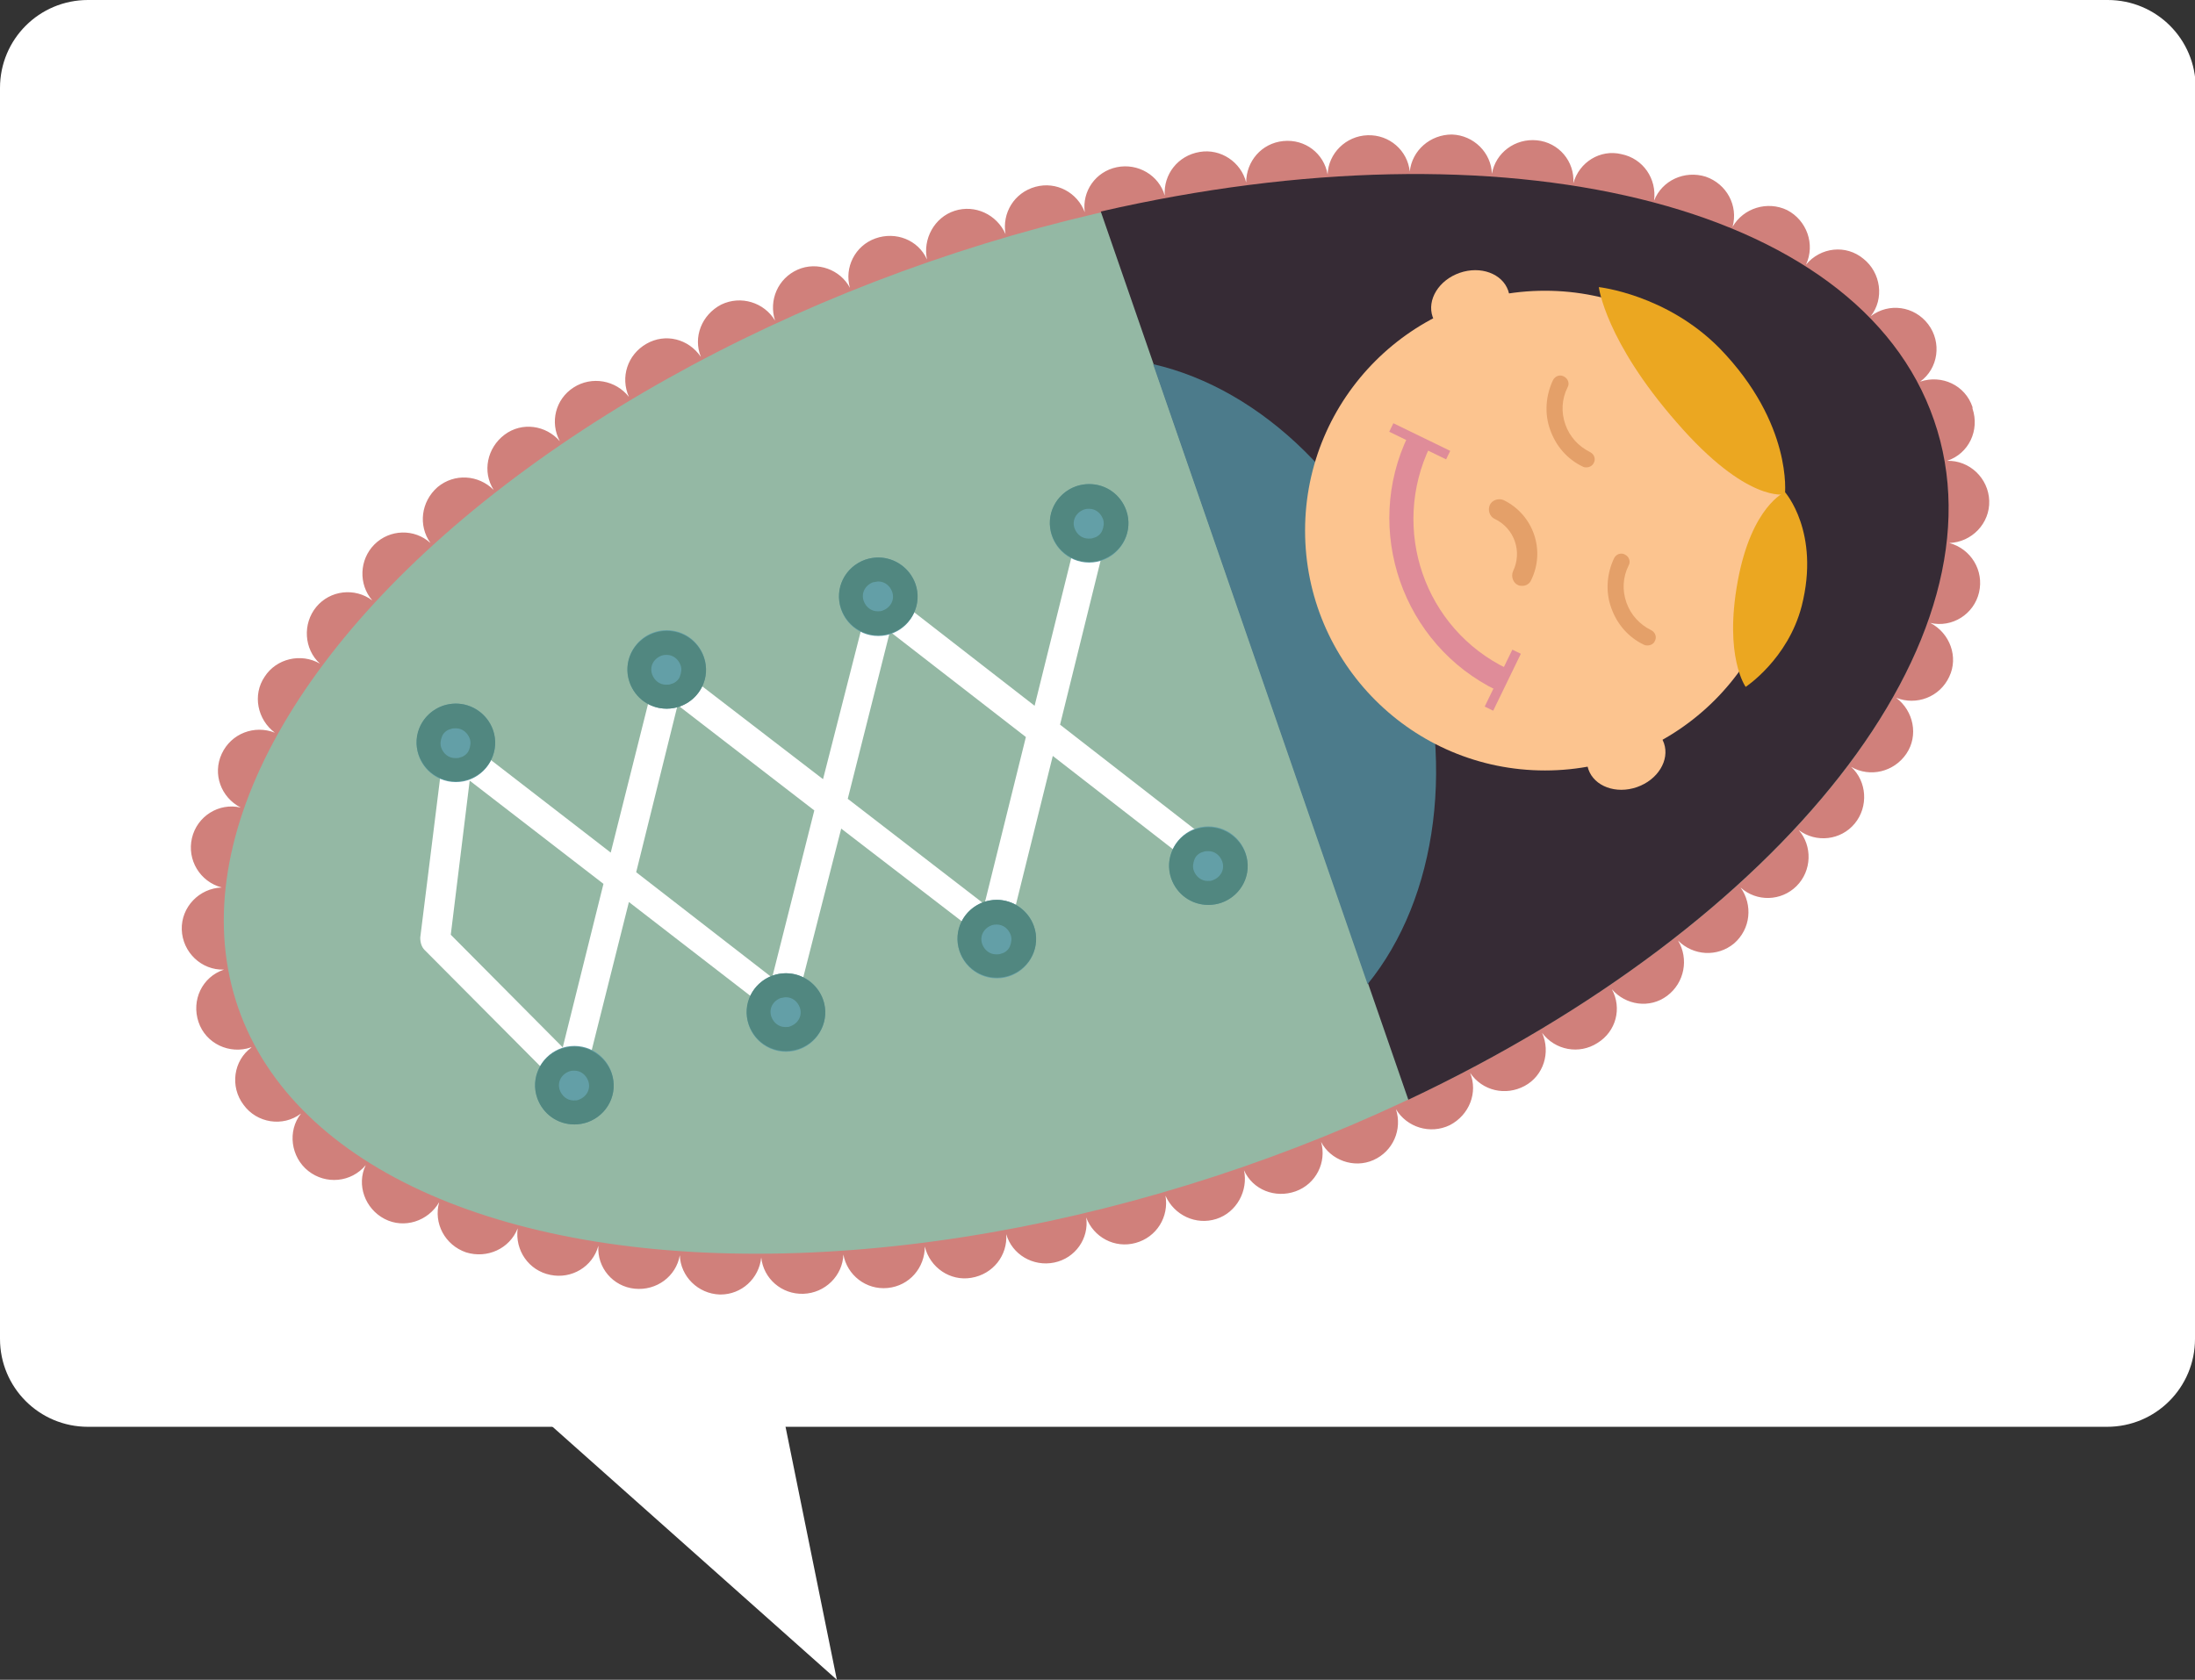 <?xml version="1.0" encoding="utf-8"?>
<!-- Generator: Adobe Illustrator 18.1.0, SVG Export Plug-In . SVG Version: 6.00 Build 0)  -->
<!DOCTYPE svg PUBLIC "-//W3C//DTD SVG 1.1//EN" "http://www.w3.org/Graphics/SVG/1.1/DTD/svg11.dtd">
<svg version="1.1" id="Layer_1" xmlns="http://www.w3.org/2000/svg" xmlns:xlink="http://www.w3.org/1999/xlink" x="0px" y="0px"
	 viewBox="0 0 301.9 231.1" style="enable-background:new 0 0 301.9 231.1;" xml:space="preserve">
<rect x="0" y="0" width="301.9" height="231.1" fill="#333333" stroke="none"/>
<style type="text/css">
	.st0{fill:#FFFFFF;}
	.st1{fill:#D0807B;}
	.st2{fill:#94B8A4;}
	.st3{fill:#362B35;}
	.st4{fill:#4C7B8B;}
	.st5{fill:#FCC48F;}
	.st6{fill:#DF8C99;}
	.st7{fill:#E4A069;}
	.st8{fill:#EBA721;}
	.st9{fill:#639FA7;}
	.st10{fill:#518780;}
</style>
<g>
	<g>
		<path class="st0" d="M301.9,184.2c0,6.7-5.4,12.1-12.1,12.1H12.1c-6.7,0-12.1-5.4-12.1-12.1V12.1C0,5.4,5.4,0,12.1,0h277.8
			c6.7,0,12.1,5.4,12.1,12.1V184.2z"/>
		<polygon class="st0" points="66.9,188.2 115.1,231.1 106.4,188.2 		"/>
	</g>
	<path class="st1" d="M99,178.1C99,178.1,99,178.1,99,178.1L99,178.1c-3-0.1-5.4-2.5-5.5-5.4l0,0c-0.5,2.9-3.2,4.9-6.2,4.6l0,0
		c-3-0.3-5.2-2.9-5-5.9l0,0c-0.8,2.9-3.7,4.6-6.6,4l0,0c-3-0.6-4.9-3.4-4.5-6.4l0,0c-1.1,2.8-4.2,4.2-7.1,3.3l0,0
		c-2.9-1-4.5-4-3.7-6.9l0,0c-1.5,2.6-4.8,3.7-7.5,2.3l0,0c-2.7-1.4-3.9-4.7-2.6-7.4l0,0c-2,2.4-5.5,2.7-7.9,0.8l0,0
		c-2.4-1.9-2.9-5.5-1-7.9l0,0c-2.5,1.9-6.1,1.3-7.9-1.2l0,0l0,0l0,0c-1.9-2.5-1.4-6.1,1.1-7.9l0,0c0,0,0,0,0,0l0,0c0,0,0,0-0.1,0
		l0,0c-2.9,1-6.2-0.5-7.2-3.5l0,0c-1-3,0.5-6.2,3.5-7.2l0,0c0,0,0,0,0.1,0l0,0c0,0,0,0-0.1,0l0,0c-3.1,0.1-5.7-2.4-5.8-5.5l0,0
		c-0.1-3.1,2.4-5.7,5.5-5.8l0,0c-3-0.8-4.8-3.8-4.1-6.8l0,0c0.7-3,3.7-4.9,6.7-4.2l0,0c-2.7-1.4-3.9-4.6-2.6-7.4l0,0
		c1.3-2.8,4.5-4,7.3-2.9l0,0c-2.4-1.8-3.1-5.2-1.4-7.7l0,0l0,0l0,0c1.6-2.5,5-3.3,7.6-1.8l0,0c-2.2-2-2.4-5.5-0.5-7.8l0,0
		c1.9-2.3,5.3-2.7,7.7-0.9l0,0c-1.9-2.2-1.8-5.6,0.3-7.7l0,0c2.1-2.1,5.5-2.2,7.7-0.2l0,0c-1.7-2.4-1.3-5.7,1-7.7l0,0
		c2.3-1.9,5.6-1.7,7.7,0.4l0,0c-1.6-2.5-0.9-5.8,1.5-7.6l0,0c2.4-1.8,5.7-1.3,7.6,0.9l0,0c-1.4-2.6-0.6-5.8,1.9-7.4l0,0
		c2.5-1.6,5.8-1,7.6,1.3l0,0c-1.2-2.7-0.2-5.8,2.4-7.3l0,0c2.6-1.5,5.8-0.7,7.5,1.8l0,0c-1.1-2.7,0.1-5.8,2.8-7.2l0,0c0,0,0,0,0,0
		l0,0c2.7-1.3,5.9-0.3,7.4,2.2l0,0c-0.9-2.8,0.4-5.8,3.1-7l0,0c0,0,0,0,0,0l0,0c2.7-1.2,5.9,0,7.2,2.5l0,0c-0.8-2.8,0.7-5.8,3.5-6.8
		l0,0c0,0,0,0,0,0l0,0c2.8-1,5.9,0.2,7.1,2.9l0,0c-0.6-2.8,1-5.8,3.8-6.7l0,0c2.8-0.9,5.8,0.5,7,3.2l0,0c-0.5-2.9,1.2-5.7,4.1-6.5
		l0,0c2.9-0.8,5.8,0.8,6.8,3.5l0,0c-0.4-2.9,1.5-5.6,4.4-6.2l0,0c2.9-0.6,5.8,1.1,6.6,3.9l0,0c-0.2-2.9,1.8-5.5,4.8-6l0,0
		c2.9-0.5,5.7,1.4,6.4,4.2l0,0c0-2.9,2.1-5.4,5.1-5.7l0,0c3-0.3,5.6,1.7,6.1,4.6l0,0c0.1-2.9,2.5-5.3,5.5-5.4l0,0c0,0,0,0,0,0l0,0
		c3-0.1,5.5,2.1,5.8,5l0,0c0.3-2.9,2.8-5.1,5.8-5.1l0,0c3,0.1,5.4,2.5,5.5,5.4l0,0c0.5-2.9,3.2-4.9,6.2-4.6l0,0c3,0.3,5.2,2.9,5,5.9
		l0,0c0.8-2.9,3.7-4.7,6.6-4l0,0c3,0.6,4.9,3.4,4.5,6.4l0,0c1.1-2.8,4.2-4.2,7.1-3.3l0,0c2.9,1,4.5,4,3.7,6.9l0,0
		c1.5-2.6,4.8-3.6,7.5-2.3l0,0c2.7,1.4,3.9,4.7,2.6,7.5l0,0c2-2.4,5.5-2.8,7.9-0.8l0,0l0,0l0,0c2.4,1.9,2.9,5.5,1,7.9l0,0
		c2.5-1.9,6-1.4,7.9,1.1l0,0c1.9,2.5,1.4,6.1-1.1,7.9l0,0c0,0,0,0,0,0l0,0c0,0,0,0,0,0l0,0c3-1,6.2,0.5,7.2,3.5l0,0c0,0,0,0,0,0.1
		l0,0c0,0,0,0.1,0,0.1l0,0l0,0l0,0c1,3-0.5,6.2-3.5,7.2l0,0c0,0,0,0-0.1,0l0,0c0,0,0,0,0.1,0l0,0c3.1-0.1,5.7,2.4,5.8,5.5l0,0l0,0
		l0,0c0.1,3.1-2.4,5.7-5.5,5.8l0,0c3,0.8,4.8,3.8,4.1,6.8l0,0c-0.7,3-3.7,4.9-6.7,4.2l0,0c2.7,1.4,3.9,4.7,2.6,7.4l0,0
		c-1.3,2.8-4.5,4-7.3,2.9l0,0c2.4,1.8,3.1,5.2,1.4,7.7l0,0l0,0l0,0c-1.7,2.5-5,3.3-7.6,1.8l0,0c2.2,2,2.4,5.5,0.5,7.8l0,0
		c-1.9,2.3-5.3,2.7-7.7,0.9l0,0c1.9,2.2,1.8,5.6-0.3,7.7l0,0c0,0,0,0,0,0l0,0c-2.1,2.1-5.5,2.2-7.7,0.2l0,0c1.7,2.4,1.4,5.7-0.9,7.7
		l0,0c-2.3,1.9-5.6,1.7-7.7-0.4l0,0c1.5,2.5,0.9,5.8-1.5,7.6l0,0c-2.4,1.8-5.7,1.3-7.6-0.9l0,0c1.4,2.6,0.6,5.8-2,7.4l0,0
		c-2.5,1.6-5.8,1-7.6-1.4l0,0c1.2,2.7,0.2,5.9-2.4,7.3l0,0c-2.6,1.4-5.8,0.7-7.5-1.8l0,0c1.1,2.7-0.1,5.8-2.8,7.2l0,0
		c-2.7,1.3-5.9,0.3-7.4-2.2l0,0c0.9,2.8-0.4,5.8-3.1,7l0,0c-2.7,1.2-5.9,0-7.2-2.5l0,0c0.8,2.8-0.7,5.8-3.5,6.8l0,0
		c-2.8,1-5.9-0.2-7.1-2.9l0,0c0.6,2.8-1,5.8-3.8,6.7l0,0c-2.8,0.9-5.8-0.5-7-3.2l0,0c0.5,2.9-1.2,5.7-4.1,6.5l0,0
		c-2.9,0.8-5.8-0.8-6.8-3.5l0,0c0.4,2.9-1.5,5.6-4.4,6.2l0,0c-2.9,0.6-5.8-1.1-6.6-3.9l0,0c0.2,2.9-1.8,5.5-4.8,6l0,0
		c-2.9,0.5-5.7-1.4-6.4-4.3l0,0c0,2.9-2.1,5.4-5.1,5.7l0,0l0,0l0,0c-3,0.3-5.6-1.8-6.1-4.6l0,0c-0.1,2.9-2.5,5.3-5.5,5.4l0,0
		c-3,0.1-5.5-2.1-5.8-5l0,0c-0.3,2.9-2.7,5.1-5.6,5.1l0,0C99.1,178.1,99.1,178.1,99,178.1z M99.4,166.8c2.8,0.1,5.1,2.3,5.5,5l0,0
		c0.3-2.7,2.6-4.9,5.4-5l0,0c2.9-0.1,5.3,1.9,5.8,4.7l0,0c0.1-2.8,2.3-5.1,5.1-5.4l0,0c2.8-0.3,5.4,1.6,6.1,4.3l0,0
		c0-2.8,2-5.2,4.8-5.7l0,0c2.8-0.4,5.5,1.3,6.3,3.9l0,0c-0.2-2.8,1.7-5.4,4.5-5.9l0,0c2.8-0.6,5.6,1,6.5,3.6l0,0
		c-0.3-2.8,1.4-5.4,4.2-6.2l0,0c2.8-0.7,5.6,0.7,6.7,3.3l0,0c-0.5-2.8,1.1-5.5,3.8-6.4l0,0c2.7-0.9,5.7,0.4,6.9,3l0,0
		c-0.6-2.7,0.8-5.6,3.5-6.6l0,0c2.7-1,5.7,0.2,7,2.6l0,0c-0.8-2.7,0.6-5.6,3.2-6.7l0,0c2.6-1.1,5.7-0.1,7.1,2.3l0,0
		c-0.9-2.7,0.3-5.6,2.9-6.9l0,0c2.6-1.3,5.6-0.4,7.2,1.9l0,0c-1-2.6,0-5.6,2.5-7l0,0c2.5-1.4,5.6-0.7,7.3,1.5l0,0
		c-1.2-2.5-0.3-5.6,2.1-7.1l0,0c2.4-1.5,5.5-1,7.4,1.1l0,0c-1.3-2.5-0.6-5.6,1.7-7.2l0,0c2.3-1.7,5.5-1.4,7.4,0.6l0,0
		c-1.5-2.3-1-5.5,1.2-7.3l0,0c2.2-1.8,5.3-1.8,7.4,0.1l0,0c-1.6-2.2-1.4-5.4,0.6-7.3l0,0c2-2,5.1-2.2,7.3-0.5l0,0
		c-1.8-2.1-1.9-5.2-0.1-7.3l0,0c1.8-2.2,4.9-2.6,7.2-1.3l0,0c-2-1.8-2.4-4.9-0.8-7.2l0,0c1.5-2.3,4.4-3.2,6.9-2.1l0,0
		c-2.1-1.6-2.9-4.4-1.8-6.9l0,0c1.1-2.5,3.8-3.7,6.3-3.2l0,0c-2.3-1.1-3.6-3.8-3-6.4l0,0c0.6-2.5,2.8-4.3,5.3-4.4l0,0
		c-2.4-0.6-4.2-2.8-4.3-5.3l0,0c-0.1-2.6,1.6-4.8,3.9-5.5l0,0c-2.4,0.1-4.7-1.4-5.5-3.8l0,0c0,0,0,0,0,0l0,0c0,0,0,0,0-0.1l0,0
		c-0.8-2.4,0-5,2-6.4l0,0c-2.3,0.8-4.9,0.1-6.4-1.9l0,0c-1.6-2.1-1.5-4.9,0-6.8l0,0c-2,1.5-4.8,1.5-6.9-0.1l0,0
		c-2.1-1.7-2.7-4.5-1.6-6.8l0,0c-1.7,2-4.5,2.7-6.9,1.4l0,0c-2.5-1.2-3.6-4-2.9-6.6l0,0c-1.3,2.3-4.1,3.5-6.7,2.6l0,0
		c-2.7-0.9-4.2-3.5-3.8-6.2l0,0c-1,2.5-3.7,4-6.4,3.5l0,0c-2.8-0.6-4.6-3.1-4.5-5.8l0,0c-0.7,2.6-3.3,4.4-6.1,4.1l0,0
		c-2.8-0.3-4.9-2.6-5-5.4l0,0c-0.5,2.7-2.9,4.7-5.8,4.6l0,0c-2.8-0.1-5.1-2.3-5.5-5l0,0c-0.3,2.8-2.6,5-5.4,5.1l0,0
		c-2.9,0.1-5.3-1.9-5.8-4.6l0,0c-0.1,2.8-2.3,5.1-5.1,5.4l0,0c-2.8,0.3-5.4-1.6-6.1-4.3l0,0c0,2.8-2,5.2-4.8,5.7l0,0
		c-2.8,0.5-5.5-1.3-6.3-3.9l0,0c0.2,2.8-1.7,5.4-4.5,6l0,0c-2.8,0.6-5.6-1-6.5-3.6l0,0c0.3,2.8-1.4,5.4-4.2,6.2l0,0
		c-2.8,0.7-5.6-0.7-6.7-3.3l0,0c0.5,2.8-1.1,5.5-3.8,6.4l0,0c-2.7,0.9-5.7-0.4-6.9-3l0,0c0.6,2.7-0.8,5.6-3.5,6.6v0
		c-2.7,1-5.7-0.2-7-2.6l0,0c0.8,2.7-0.6,5.6-3.2,6.7l0,0c-2.6,1.1-5.7,0.1-7.1-2.3l0,0c0.9,2.6-0.3,5.6-2.9,6.9l0,0
		c-2.6,1.3-5.6,0.4-7.2-1.9l0,0c1,2.6,0,5.6-2.5,7l0,0c-2.5,1.4-5.6,0.7-7.3-1.5l0,0c1.2,2.5,0.3,5.6-2.1,7.1v0
		c-2.4,1.5-5.5,1-7.4-1.1l0,0c1.3,2.4,0.6,5.5-1.7,7.2l0,0c-2.3,1.7-5.4,1.4-7.4-0.6l0,0c1.5,2.3,1,5.5-1.2,7.3l0,0
		c-2.2,1.8-5.3,1.8-7.4-0.1l0,0c1.6,2.2,1.4,5.4-0.6,7.4v0c-2,2-5.1,2.2-7.3,0.5l0,0c1.8,2.1,1.9,5.2,0.1,7.3l0,0
		c-1.8,2.2-4.9,2.6-7.2,1.3l0,0c2,1.8,2.4,4.9,0.8,7.2l0,0c-1.5,2.3-4.4,3.2-6.9,2.2l0,0c2.1,1.5,3,4.5,1.8,6.9l0,0
		c-1.1,2.5-3.8,3.7-6.3,3.2l0,0c2.3,1.2,3.6,3.8,3,6.4l0,0c-0.6,2.5-2.8,4.3-5.3,4.4l0,0c2.4,0.6,4.2,2.8,4.3,5.3l0,0
		c0.1,2.6-1.6,4.8-3.9,5.5l0,0c2.4-0.1,4.7,1.4,5.6,3.8l0,0c0.8,2.4,0,5-2,6.4l0,0c2.3-0.8,4.9-0.1,6.4,1.9l0,0
		c1.6,2.1,1.5,4.9,0,6.9l0,0c2-1.5,4.8-1.5,6.9,0.1l0,0c2.1,1.7,2.7,4.5,1.6,6.8l0,0c1.6-2,4.5-2.7,6.9-1.4l0,0
		c2.5,1.2,3.6,4,2.9,6.6l0,0c1.3-2.3,4.1-3.5,6.7-2.6l0,0c2.6,0.9,4.2,3.5,3.8,6.2l0,0c1-2.5,3.7-4,6.4-3.4v0
		c2.8,0.6,4.6,3.1,4.5,5.8l0,0c0.7-2.6,3.3-4.4,6.1-4.1l0,0c2.8,0.3,4.9,2.7,5,5.4l0,0c0.5-2.7,2.8-4.6,5.6-4.6l0,0
		C99.2,166.8,99.3,166.8,99.4,166.8z"/>
	
		<ellipse transform="matrix(0.945 -0.327 0.327 0.945 -23.924 54.337)" class="st2" cx="149.4" cy="98.2" rx="123.4" ry="65.9"/>
	<path class="st0" d="M78.4,150c-0.5,0-1-0.2-1.4-0.6l-18.6-18.7c-0.4-0.4-0.6-1-0.6-1.7l3.2-25.7c0.1-0.7,0.6-1.3,1.2-1.6
		c0.7-0.3,1.4-0.2,2,0.3L84,117.3l6.1-24.3c0.2-0.7,0.6-1.2,1.3-1.4c0.6-0.2,1.3-0.1,1.9,0.3l19.9,15.3l6.2-24.3
		c0.2-0.7,0.6-1.2,1.3-1.4c0.6-0.2,1.3-0.1,1.9,0.3l19.7,15.3l6-24.2c0.3-1.1,1.4-1.7,2.4-1.5c1.1,0.3,1.7,1.3,1.5,2.4l-6.4,25.9
		l21.1,16.4c0.9,0.7,1,1.9,0.4,2.8c-0.7,0.9-1.9,1-2.8,0.4l-19.7-15.3l-6,24.2c-0.2,0.7-0.6,1.2-1.3,1.4c-0.6,0.2-1.3,0.1-1.9-0.3
		l-19.9-15.3l-6.2,24.3c-0.2,0.7-0.6,1.2-1.3,1.4c-0.6,0.2-1.3,0.1-1.9-0.3l-19.8-15.3l-6.1,24.3c-0.2,0.7-0.7,1.2-1.4,1.4
		C78.8,150,78.6,150,78.4,150z M62,128.6l15.4,15.5l5.6-22.5l-18.4-14.2L62,128.6z M87.5,120l18.7,14.5l5.8-23L93.2,97L87.5,120z
		 M116.6,109.9l18.8,14.5l5.7-23l-18.7-14.5L116.6,109.9z"/>
	<g>
		<path class="st3" d="M151.4,29.1l42.3,122.2C245,127.1,276.5,88,266,57.8C255.6,27.6,206.7,16.4,151.4,29.1z"/>
		<path class="st4" d="M158.6,50.1l29.5,85.3c9.6-11.8,12.4-31,5.9-49.8C187.5,66.8,173.5,53.5,158.6,50.1z"/>
		<g>
			<circle class="st5" cx="212.5" cy="73" r="33"/>
			
				<ellipse transform="matrix(0.328 0.945 -0.945 0.328 175.36 -162.872)" class="st5" cx="202.1" cy="41.7" rx="4.5" ry="5.5"/>
			
				<ellipse transform="matrix(0.327 0.945 -0.945 0.327 248.793 -141.362)" class="st5" cx="223.7" cy="104" rx="4.5" ry="5.5"/>
			<path class="st6" d="M205.9,95c-13-6.3-18.5-22.1-12.2-35.1l3,1.5c-5.5,11.4-0.8,25.1,10.6,30.6L205.9,95z"/>
			
				<rect x="194.6" y="56.3" transform="matrix(0.437 -0.899 0.899 0.437 55.422 209.741)" class="st6" width="1.3" height="8.7"/>
			
				<rect x="206" y="89.1" transform="matrix(0.9 0.437 -0.437 0.9 61.544 -80.832)" class="st6" width="1.3" height="8.7"/>
			<path class="st7" d="M209.4,80.6c-0.2,0-0.4,0-0.6-0.1c-0.7-0.3-1-1.2-0.7-1.9c1.3-2.7,0.2-5.9-2.5-7.2c-0.7-0.3-1-1.2-0.7-1.9
				c0.3-0.7,1.2-1,1.9-0.7c4.1,2,5.8,6.9,3.8,11C210.4,80.3,209.9,80.6,209.4,80.6z"/>
			<path class="st7" d="M218.2,64.3c-0.2,0-0.3,0-0.5-0.1c-2.1-1-3.7-2.8-4.5-5.1c-0.8-2.2-0.6-4.7,0.4-6.8c0.3-0.6,1-0.8,1.5-0.5
				c0.6,0.3,0.8,1,0.5,1.5c-0.8,1.6-0.9,3.4-0.3,5.1c0.6,1.7,1.8,3,3.4,3.8c0.6,0.3,0.8,1,0.5,1.5C219,64.1,218.6,64.3,218.2,64.3z"
				/>
			<path class="st7" d="M226.6,88.8c-0.2,0-0.3,0-0.5-0.1c-2.1-1-3.7-2.8-4.5-5.1c-0.8-2.2-0.6-4.7,0.4-6.8c0.3-0.6,1-0.8,1.5-0.5
				c0.6,0.3,0.8,1,0.5,1.5c-0.8,1.6-0.9,3.4-0.3,5.1c0.6,1.7,1.8,3,3.4,3.8c0.6,0.3,0.8,1,0.5,1.5C227.5,88.5,227.1,88.8,226.6,88.8
				z"/>
			<path class="st8" d="M245.5,68c0,0,1.1-9.7-9-20.1c-7.3-7.4-16.6-8.4-16.6-8.4s0.9,7.4,10.7,18.6C240.3,69.3,245.5,68,245.5,68z"
				/>
			<path class="st8" d="M245.5,67.7c0,0,4.9,5.5,2.3,15.7c-1.9,7.3-7.7,11.1-7.7,11.1s-3-4.1-1.1-14.5
				C240.9,69.6,245.5,67.7,245.5,67.7z"/>
		</g>
	</g>
	<circle class="st9" cx="137.1" cy="129.2" r="5.4"/>
	<path class="st10" d="M137.1,127.2c0.9,0,1.6,0.6,1.9,1.4c0.2,0.5,0.1,1.1-0.1,1.6c-0.2,0.5-0.7,0.9-1.2,1
		c-0.2,0.1-0.4,0.1-0.7,0.1c-0.9,0-1.6-0.6-1.9-1.4c-0.4-1.1,0.2-2.2,1.3-2.6C136.7,127.2,136.9,127.2,137.1,127.2 M137.1,123.8
		c-0.6,0-1.2,0.1-1.8,0.3c-2.8,1-4.3,4-3.3,6.8c0.8,2.2,2.8,3.6,5.1,3.6c0.6,0,1.2-0.1,1.8-0.3c2.8-1,4.3-4,3.3-6.8
		C141.4,125.2,139.3,123.8,137.1,123.8L137.1,123.8z"/>
	<circle class="st9" cx="120.8" cy="82.1" r="5.4"/>
	<path class="st10" d="M120.8,80c0.9,0,1.6,0.6,1.9,1.4c0.4,1.1-0.2,2.2-1.3,2.6c-0.2,0.1-0.4,0.1-0.7,0.1c-0.9,0-1.6-0.6-1.9-1.4
		c-0.4-1.1,0.2-2.2,1.3-2.6C120.3,80.1,120.6,80,120.8,80 M120.8,76.7c-0.6,0-1.2,0.1-1.8,0.3c-2.8,1-4.3,4-3.3,6.8
		c0.8,2.2,2.8,3.6,5.1,3.6c0.6,0,1.2-0.1,1.8-0.3c2.8-1,4.3-4,3.3-6.8C125.1,78.1,123,76.7,120.8,76.7L120.8,76.7z"/>
	<circle class="st9" cx="166.2" cy="119.1" r="5.4"/>
	<path class="st10" d="M166.2,117.1L166.2,117.1c0.9,0,1.6,0.6,1.9,1.4c0.4,1.1-0.2,2.2-1.3,2.6c-0.2,0.1-0.4,0.1-0.7,0.1
		c-0.9,0-1.6-0.6-1.9-1.4c-0.2-0.5-0.1-1.1,0.1-1.6c0.2-0.5,0.7-0.9,1.2-1C165.7,117.1,165.9,117.1,166.2,117.1 M166.2,113.8
		c-0.6,0-1.2,0.1-1.8,0.3c-2.8,1-4.3,4-3.3,6.8c0.8,2.2,2.8,3.6,5.1,3.6c0.6,0,1.2-0.1,1.8-0.3c2.8-1,4.3-4,3.3-6.8
		C170.5,115.2,168.4,113.8,166.2,113.8L166.2,113.8z"/>
	<circle class="st9" cx="149.8" cy="72" r="5.4"/>
	<path class="st10" d="M149.8,70c0.9,0,1.6,0.6,1.9,1.4c0.2,0.5,0.1,1.1-0.1,1.6c-0.2,0.5-0.7,0.9-1.2,1c-0.2,0.1-0.4,0.1-0.7,0.1
		c-0.9,0-1.6-0.6-1.9-1.4c-0.4-1.1,0.2-2.2,1.3-2.6C149.4,70,149.6,70,149.8,70 M149.8,66.6c-0.6,0-1.2,0.1-1.8,0.3
		c-2.8,1-4.3,4-3.3,6.8c0.8,2.2,2.8,3.6,5.1,3.6c0.6,0,1.2-0.1,1.8-0.3c2.8-1,4.3-4,3.3-6.8C154.1,68,152.1,66.6,149.8,66.6
		L149.8,66.6z"/>
	<circle class="st9" cx="108.1" cy="139.3" r="5.4"/>
	<path class="st10" d="M108.1,137.2c0.9,0,1.6,0.6,1.9,1.4c0.4,1.1-0.2,2.2-1.3,2.6c-0.2,0.1-0.4,0.1-0.7,0.1
		c-0.9,0-1.6-0.6-1.9-1.4c-0.4-1.1,0.2-2.2,1.3-2.6C107.6,137.3,107.8,137.2,108.1,137.2 M108.1,133.9c-0.6,0-1.2,0.1-1.8,0.3
		c-2.8,1-4.3,4-3.3,6.8c0.8,2.2,2.8,3.6,5.1,3.6c0.6,0,1.2-0.1,1.8-0.3c2.8-1,4.3-4,3.3-6.8C112.4,135.3,110.3,133.9,108.1,133.9
		L108.1,133.9z"/>
	<circle class="st9" cx="91.7" cy="92.1" r="5.4"/>
	<path class="st10" d="M91.7,90.1c0.9,0,1.6,0.6,1.9,1.4c0.2,0.5,0.1,1.1-0.1,1.6c-0.2,0.5-0.7,0.9-1.2,1c-0.2,0.1-0.4,0.1-0.7,0.1
		c-0.9,0-1.6-0.6-1.9-1.4c-0.4-1.1,0.2-2.2,1.3-2.6C91.3,90.1,91.5,90.1,91.7,90.1 M91.7,86.8c-0.6,0-1.2,0.1-1.8,0.3
		c-2.8,1-4.3,4-3.3,6.8c0.8,2.2,2.8,3.6,5.1,3.6c0.6,0,1.2-0.1,1.8-0.3c2.8-1,4.3-4,3.3-6.8C96,88.2,94,86.8,91.7,86.8L91.7,86.8z"
		/>
	<circle class="st9" cx="79" cy="149.3" r="5.4"/>
	<path class="st10" d="M79,147.3c0.9,0,1.6,0.6,1.9,1.4c0.4,1.1-0.2,2.2-1.3,2.6c-0.2,0.1-0.4,0.1-0.7,0.1c-0.9,0-1.6-0.6-1.9-1.4
		c-0.4-1.1,0.2-2.2,1.3-2.6C78.6,147.3,78.8,147.3,79,147.3 M79,144c-0.6,0-1.2,0.1-1.8,0.3c-2.8,1-4.3,4-3.3,6.8
		c0.8,2.2,2.8,3.6,5.1,3.6c0.6,0,1.2-0.1,1.8-0.3c2.8-1,4.3-4,3.3-6.8C83.3,145.4,81.2,144,79,144L79,144z"/>
	<circle class="st9" cx="62.7" cy="102.2" r="5.4"/>
	<path class="st10" d="M62.7,100.2c0.9,0,1.6,0.6,1.9,1.4c0.2,0.5,0.1,1.1-0.1,1.6c-0.2,0.5-0.7,0.9-1.2,1c-0.2,0.1-0.4,0.1-0.7,0.1
		c-0.9,0-1.6-0.6-1.9-1.4c-0.2-0.5-0.1-1.1,0.1-1.6c0.2-0.5,0.7-0.9,1.2-1C62.2,100.2,62.5,100.2,62.7,100.2 M62.7,96.8
		c-0.6,0-1.2,0.1-1.8,0.3c-2.8,1-4.3,4-3.3,6.8c0.8,2.2,2.8,3.6,5.1,3.6c0.6,0,1.2-0.1,1.8-0.3c2.8-1,4.3-4,3.3-6.8
		C67,98.2,64.9,96.8,62.7,96.8L62.7,96.8z"/>
</g>
<g>
</g>
<g>
</g>
<g>
</g>
<g>
</g>
<g>
</g>
<g>
</g>
</svg>
